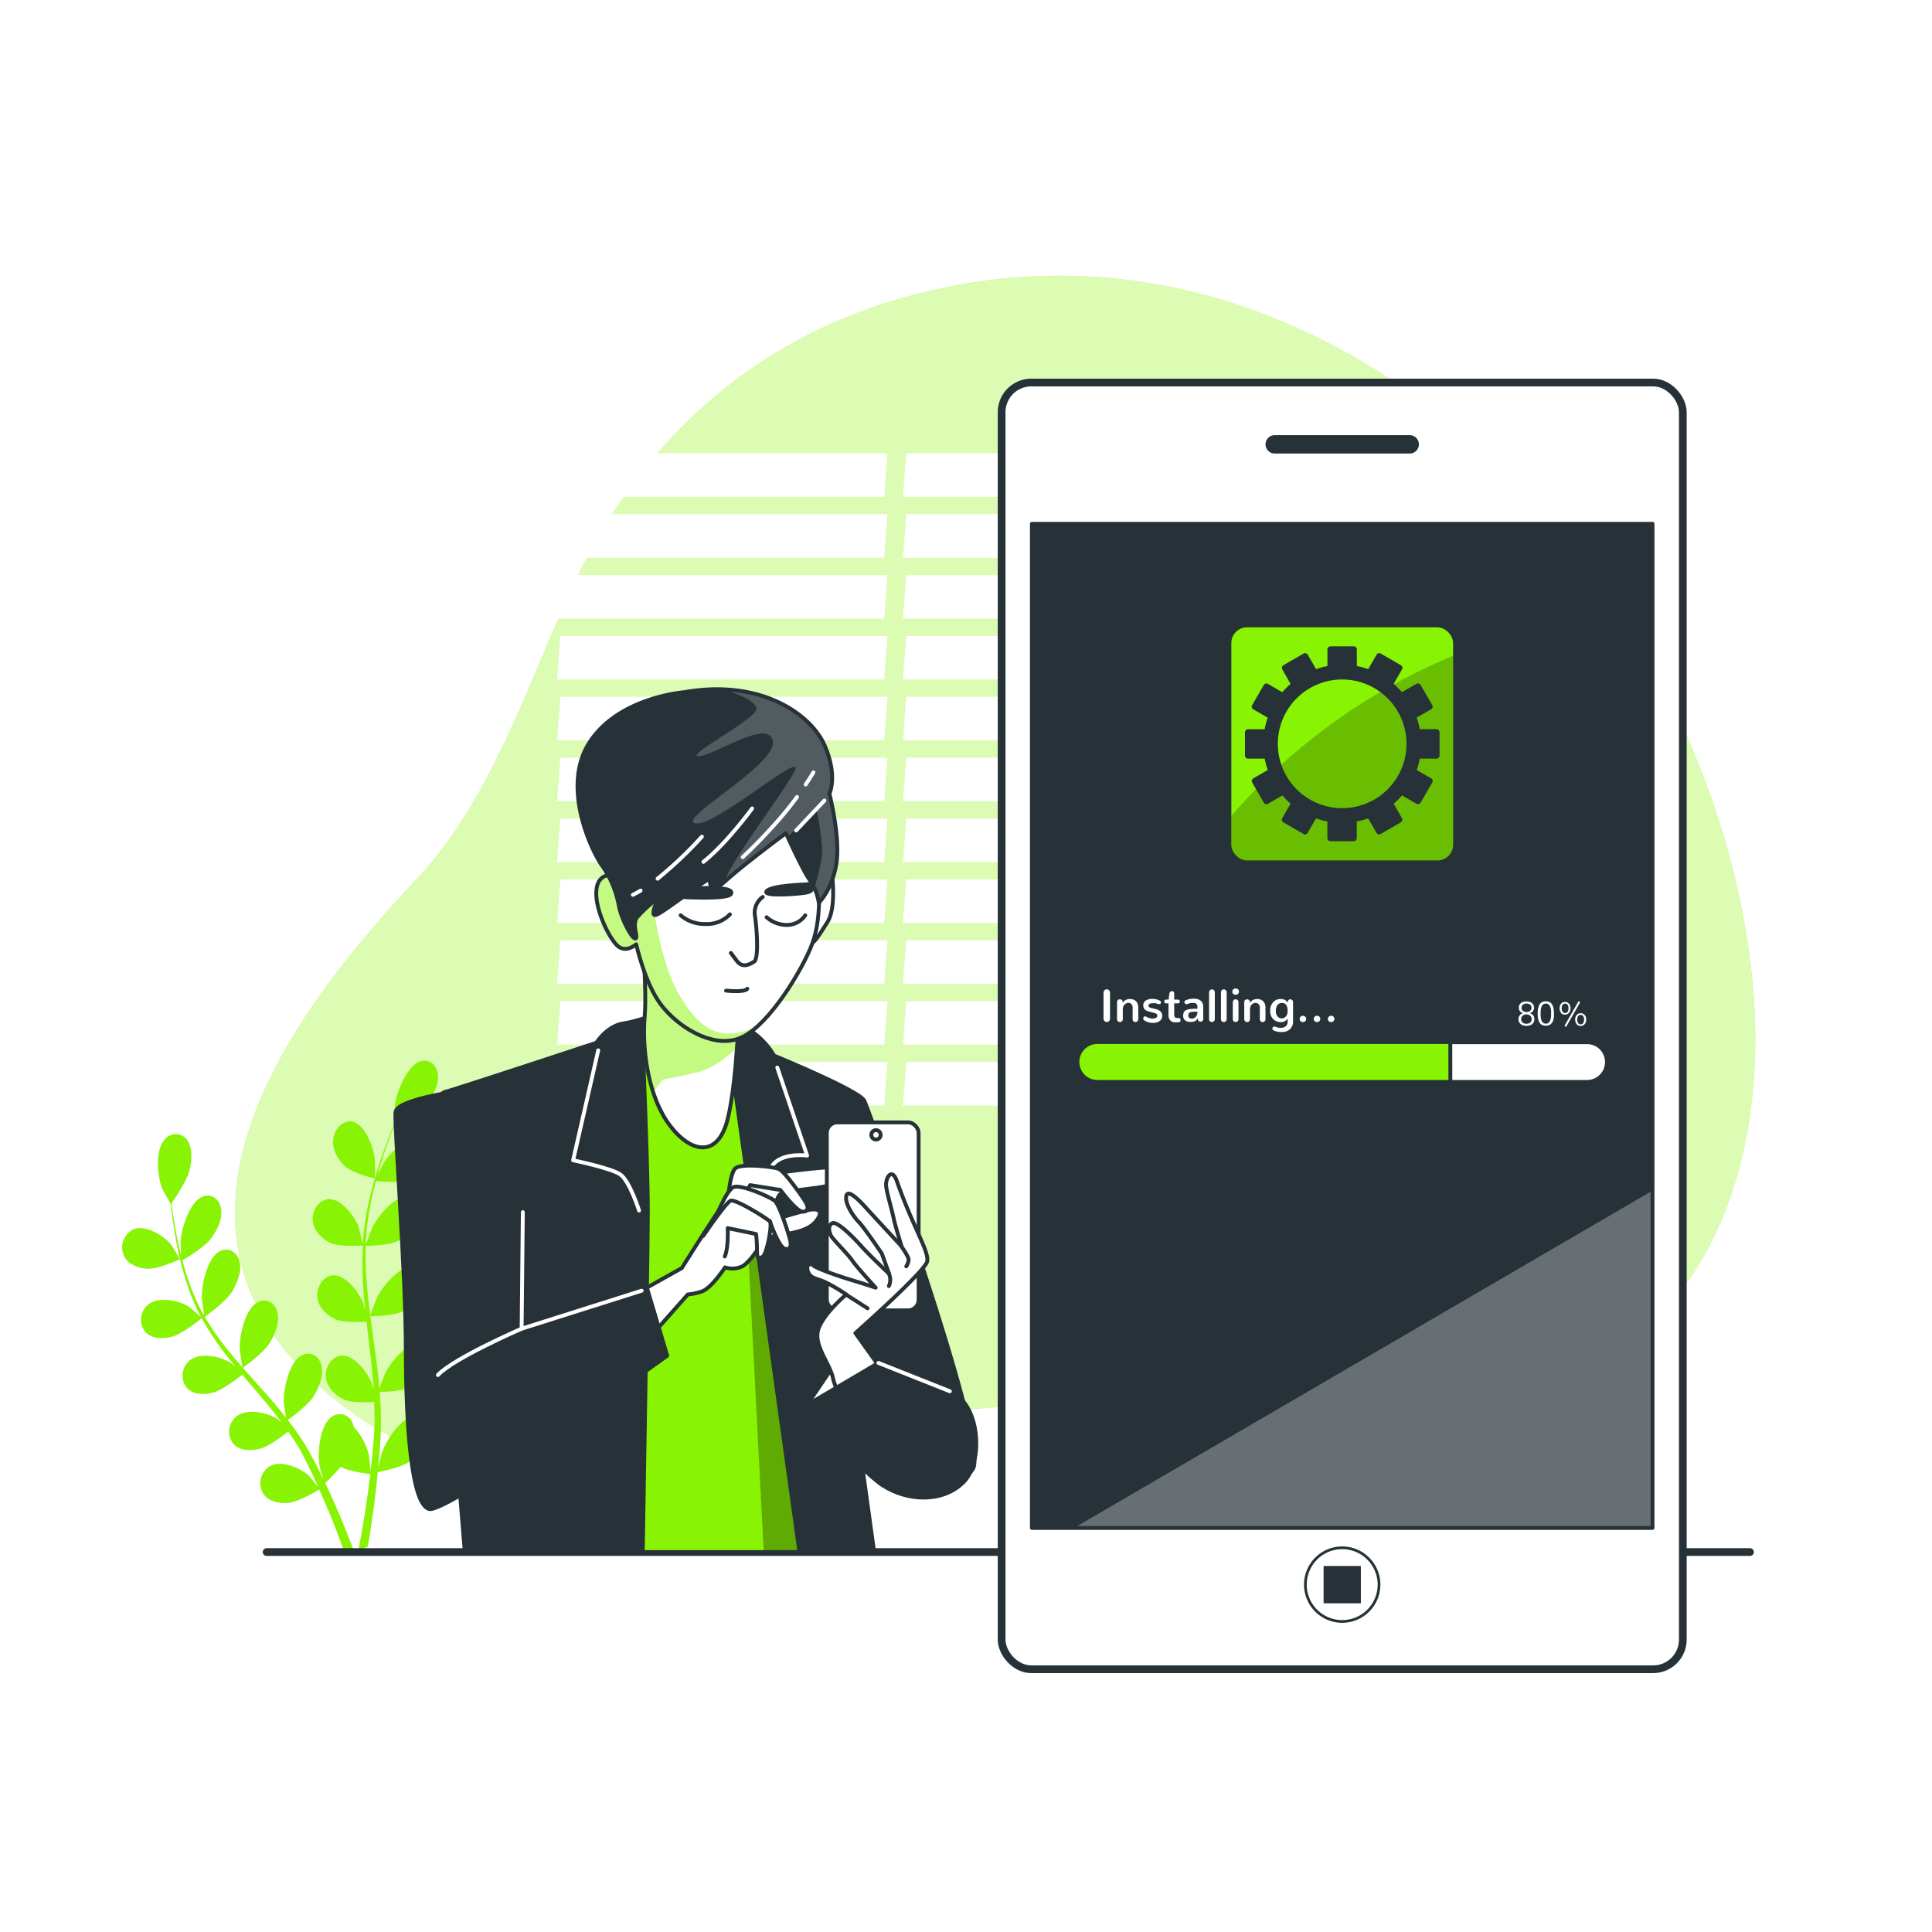 <svg class="animated" id="freepik_stories-app-installation" xmlns="http://www.w3.org/2000/svg" xmlns:xlink="http://www.w3.org/1999/xlink" viewBox="0 0 500 500" version="1.1" xmlns:svgjs="http://svgjs.com/svgjs"><style>svg#freepik_stories-app-installation:not(.animated) .animable {opacity: 0;}svg#freepik_stories-app-installation.animated #freepik--Device--inject-133 {animation: 1.5s Infinite  linear floating;animation-delay: 0s;}            @keyframes floating {                0% {                    opacity: 1;                    transform: translateY(0px);                }                50% {                    transform: translateY(-10px);                }                100% {                    opacity: 1;                    transform: translateY(0px);                }            }        </style><g id="freepik--background-simple--inject-133" class="animable" style="transform-origin: 257.55px 226.758px;"><path d="M452.71,289.85a145.65,145.65,0,0,0,.81-35.88c-10-103.84-108.89-208.71-220.3-176.76-38.49,11-67,36.83-84,72.51-12.46,26.18-21.3,56.48-41.57,78-33.25,35.35-73.39,90-22.93,132.83s112.37,9.64,165.12,4.28c44.34-4.5,89.14,7.54,133.34-.22C425.16,357.26,447,327,452.71,289.85Z" style="fill: rgb(136, 244, 3); transform-origin: 257.55px 226.758px;" id="elagr6v4wcntd" class="animable"></path><g id="elvt9269oe3l"><path d="M452.71,289.85a145.65,145.65,0,0,0,.81-35.88c-10-103.84-108.89-208.71-220.3-176.76-38.49,11-67,36.83-84,72.51-12.46,26.18-21.3,56.48-41.57,78-33.25,35.35-73.39,90-22.93,132.83s112.37,9.64,165.12,4.28c44.34-4.5,89.14,7.54,133.34-.22C425.16,357.26,447,327,452.71,289.85Z" style="fill: rgb(255, 255, 255); opacity: 0.7; transform-origin: 257.55px 226.758px;" class="animable"></path></g><polygon points="228.83 128.59 144.18 128.59 145.03 117.34 229.68 117.34 228.83 128.59" style="fill: rgb(255, 255, 255); transform-origin: 186.93px 122.965px;" id="el420rdu05cl7" class="animable"></polygon><polygon points="228.83 144.34 144.18 144.34 145.03 133.09 229.68 133.09 228.83 144.34" style="fill: rgb(255, 255, 255); transform-origin: 186.93px 138.715px;" id="el6w6mjfzoois" class="animable"></polygon><polygon points="228.83 160.09 144.18 160.09 145.03 148.84 229.68 148.84 228.83 160.09" style="fill: rgb(255, 255, 255); transform-origin: 186.93px 154.465px;" id="eljt5xkugsagh" class="animable"></polygon><polygon points="228.83 175.84 144.18 175.84 145.03 164.59 229.68 164.59 228.83 175.84" style="fill: rgb(255, 255, 255); transform-origin: 186.93px 170.215px;" id="elrbfotd7hi7" class="animable"></polygon><polygon points="228.83 191.59 144.18 191.59 145.03 180.34 229.68 180.34 228.83 191.59" style="fill: rgb(255, 255, 255); transform-origin: 186.93px 185.965px;" id="el3xrl36h1hj9" class="animable"></polygon><polygon points="228.83 207.35 144.18 207.35 145.03 196.09 229.68 196.09 228.83 207.35" style="fill: rgb(255, 255, 255); transform-origin: 186.93px 201.72px;" id="eli7ha0af2yb" class="animable"></polygon><polygon points="228.83 223.1 144.18 223.1 145.03 211.85 229.68 211.85 228.83 223.1" style="fill: rgb(255, 255, 255); transform-origin: 186.93px 217.475px;" id="el6m0gg6claol" class="animable"></polygon><polygon points="228.83 238.85 144.18 238.85 145.03 227.6 229.68 227.6 228.83 238.85" style="fill: rgb(255, 255, 255); transform-origin: 186.93px 233.225px;" id="elo9w775dch7" class="animable"></polygon><polygon points="228.83 254.6 144.18 254.6 145.03 243.35 229.68 243.35 228.83 254.6" style="fill: rgb(255, 255, 255); transform-origin: 186.93px 248.975px;" id="elxobdk84feo" class="animable"></polygon><polygon points="228.83 270.35 144.18 270.35 145.03 259.1 229.68 259.1 228.83 270.35" style="fill: rgb(255, 255, 255); transform-origin: 186.93px 264.725px;" id="elg9e3irj6bcn" class="animable"></polygon><polygon points="228.83 286.1 144.18 286.1 145.03 274.85 229.68 274.85 228.83 286.1" style="fill: rgb(255, 255, 255); transform-origin: 186.93px 280.475px;" id="el4g9rrxowgsc" class="animable"></polygon><polygon points="318.33 128.59 233.68 128.59 234.54 117.34 319.19 117.34 318.33 128.59" style="fill: rgb(255, 255, 255); transform-origin: 276.435px 122.965px;" id="eleuj3jjhe2pd" class="animable"></polygon><polygon points="318.33 144.34 233.68 144.34 234.54 133.09 319.19 133.09 318.33 144.34" style="fill: rgb(255, 255, 255); transform-origin: 276.435px 138.715px;" id="eldbh4alw93s7" class="animable"></polygon><polygon points="318.33 160.09 233.68 160.09 234.54 148.84 319.19 148.84 318.33 160.09" style="fill: rgb(255, 255, 255); transform-origin: 276.435px 154.465px;" id="elu6wjj8uup3m" class="animable"></polygon><polygon points="318.33 175.84 233.68 175.84 234.54 164.59 319.19 164.59 318.33 175.84" style="fill: rgb(255, 255, 255); transform-origin: 276.435px 170.215px;" id="elyc0ltfz9tx" class="animable"></polygon><polygon points="318.33 191.59 233.68 191.59 234.54 180.34 319.19 180.34 318.33 191.59" style="fill: rgb(255, 255, 255); transform-origin: 276.435px 185.965px;" id="elayhvxmx4pb9" class="animable"></polygon><polygon points="318.33 207.35 233.68 207.35 234.54 196.09 319.19 196.09 318.33 207.35" style="fill: rgb(255, 255, 255); transform-origin: 276.435px 201.72px;" id="el5b1y6w80svr" class="animable"></polygon><polygon points="318.33 223.1 233.68 223.1 234.54 211.85 319.19 211.85 318.33 223.1" style="fill: rgb(255, 255, 255); transform-origin: 276.435px 217.475px;" id="elkzn4cahsha" class="animable"></polygon><polygon points="318.33 238.85 233.68 238.85 234.54 227.6 319.19 227.6 318.33 238.85" style="fill: rgb(255, 255, 255); transform-origin: 276.435px 233.225px;" id="elvgd9whokt38" class="animable"></polygon><polygon points="318.33 254.6 233.68 254.6 234.54 243.35 319.19 243.35 318.33 254.6" style="fill: rgb(255, 255, 255); transform-origin: 276.435px 248.975px;" id="elx85psf5jz7a" class="animable"></polygon><polygon points="318.33 270.35 233.68 270.35 234.54 259.1 319.19 259.1 318.33 270.35" style="fill: rgb(255, 255, 255); transform-origin: 276.435px 264.725px;" id="els7fn33bfisg" class="animable"></polygon><polygon points="318.33 286.1 233.68 286.1 234.54 274.85 319.19 274.85 318.33 286.1" style="fill: rgb(255, 255, 255); transform-origin: 276.435px 280.475px;" id="el6lyw1zzejd4" class="animable"></polygon></g><g id="freepik--Plants--inject-133" class="animable" style="transform-origin: 72.5px 338.586px;"><path d="M97,305c.06,0,.07-4.67,0-5-.34-3.38-2.77-9.45-6.1-9.77-2.4-.23-4.47,2.15-4.7,4.83s1.46,5.27,3.12,6.79C91.3,303.69,97,305,97,305Z" style="fill: rgb(136, 244, 3); transform-origin: 91.614px 297.607px;" id="ely6ebiufnhkk" class="animable"></path><path d="M108.86,274.65c-3.36,1-6.1,7.59-6.61,11.05,0,.3-.27,5-.21,5l.07,0c-.43,1-.9,2.15-1.38,3.38-.88,2.28-1.85,4.85-2.75,7.72s-1.83,6-2.55,9.34a71,71,0,0,0-1.55,10.64s0,.09,0,.13c-.23-1.07-1-4-1-4.24-1.12-3.05-5-8-8.33-7.26-2.45.51-4,3.36-3.56,5.94s2.67,4.47,4.69,5.39c2.26,1,7.79.62,8.24.59A90.05,90.05,0,0,0,94,333c.13,2.07.33,4.15.54,6.22-.22-.91-.43-1.73-.47-1.83-1.12-3.05-5-8-8.34-7.27-2.44.52-3.94,3.36-3.55,5.94s2.67,4.47,4.68,5.39,6.76.69,8,.6l.27,2.39c.45,3.8.91,7.59,1.27,11.34.12,1.32.2,2.64.29,3.95-.21-.81-.38-1.49-.42-1.59-1.12-3.05-5-8-8.33-7.26-2.45.51-4,3.36-3.56,5.93s2.67,4.47,4.69,5.39,6.29.71,7.77.62c0,1.35.1,2.7.1,4,0,.91,0,1.77-.06,2.68s-.09,1.8-.14,2.68c-.15,1.71-.29,3.47-.47,5.13-.12,1.16-.25,2.26-.38,3.38-.11-1.32-.37-3.89-.42-4.1a15.74,15.74,0,0,0-3.9-7.25,5.46,5.46,0,0,0-.28-.92,3.51,3.51,0,0,0-5.6-1.62c-3,2.27-3.56,9.28-3,12.57,0,.2.63,2.23,1,3.5-.34-.69-.66-1.37-1-2.08-.7-1.41-1.43-2.78-2.21-4.27l-1.21-2.12c-.39-.72-.89-1.41-1.34-2.12-1.07-1.63-2.23-3.21-3.43-4.77,1.16-.85,5.23-3.91,6.64-6.13s2.68-5.4,2.07-7.95-2.93-3.89-5.22-2.61c-3.18,1.77-4.69,8.72-4.55,12.14,0,.21.36,2.62.57,3.94-.73-.93-1.45-1.86-2.22-2.77-2.21-2.63-4.54-5.2-6.84-7.77-.71-.79-1.4-1.58-2.1-2.38.41-.29,5.31-3.83,6.88-6.31,1.4-2.21,2.69-5.4,2.08-8s-2.93-3.89-5.22-2.61c-3.18,1.78-4.69,8.72-4.55,12.14,0,.26.52,3.73.68,4.6-1.54-1.75-3.05-3.51-4.48-5.33A67.35,67.35,0,0,1,53,340.8c.19-.14,5.32-3.81,6.93-6.35,1.4-2.21,2.69-5.4,2.08-7.95s-2.94-3.89-5.23-2.61c-3.18,1.77-4.69,8.72-4.54,12.14,0,.22.39,2.87.59,4.11l-.18.1a54.15,54.15,0,0,1-3.92-9c-.6-1.72-1.09-3.42-1.52-5.08,1-.58,5.57-3.28,7.23-5.41s3.15-5.1,2.8-7.75-2.5-4.28-4.87-3.29c-3.29,1.39-5.44,8.19-5.63,11.65,0,.19.06,2.09.14,3.48-.19-.76-.39-1.54-.56-2.27-.63-2.74-1.06-5.32-1.42-7.6-.19-1.31-.35-2.49-.48-3.61.79-1.12,3.9-5.69,4.58-8.3s.91-5.93-.5-7.95a3.63,3.63,0,0,0-5.92-.15c-2.54,2.9-1.8,9.71-.58,12.7.11.25,2.2,4,2.24,4l0-.07c.1,1.08.23,2.23.39,3.48.32,2.31.7,4.91,1.28,7.69a80.87,80.87,0,0,0,2.25,8.8,56.38,56.38,0,0,0,3.77,9.18l.06.1c-.72-.68-2.82-2.48-3-2.6-2.49-1.63-8.32-3-11-.29a5,5,0,0,0-.31,6.82c1.63,1.77,4.57,1.75,6.82,1.17,2.54-.64,7.32-4.47,7.69-4.78a70.7,70.7,0,0,0,5.34,8.21c1.13,1.51,2.31,3,3.52,4.44-.65-.56-1.23-1.06-1.32-1.11-2.49-1.64-8.32-3-11-.3a5.05,5.05,0,0,0-.31,6.83C50,361,53,361,55.23,360.39s6.4-3.76,7.48-4.61l1.4,1.66c2.25,2.64,4.51,5.26,6.65,7.92.75.94,1.46,1.9,2.17,2.86-.57-.5-1.06-.91-1.14-1-2.49-1.64-8.32-3-11-.3a5.05,5.05,0,0,0-.31,6.83c1.64,1.77,4.57,1.74,6.83,1.17s6-3.45,7.29-4.46c.7,1,1.4,2,2,3,.42.71.87,1.35,1.25,2.1L79,377.78c.7,1.41,1.42,2.85,2.07,4.25.46,1,.88,1.89,1.3,2.83-.74-.94-2.22-2.75-2.37-2.89-2.2-2.07-7.67-4.46-10.65-2.21a5.23,5.23,0,0,0-1.22,6.81c1.36,2.07,4.21,2.55,6.48,2.37,2.49-.2,7.44-3.08,8-3.44.7,1.55,1.37,3.07,2,4.52,2.11,5,3.69,9.31,4.76,12.34l.11.31,2.24-.95-.23-.6c-1.14-3-2.82-7.3-5-12.3-.71-1.59-1.48-3.26-2.3-5a57,57,0,0,0,4-4.24c2.15,1.3,7,1.82,7.64,1.88-.22,1.84-.45,3.63-.69,5.32-.81,5.85-1.68,10.71-2.33,14.11,0,.14,0,.26-.07.39l2.46-1c.57-3.38,1.28-7.95,1.93-13.38.23-1.87.44-3.87.64-5.92.66-.12,6-1.13,8.21-2.72,2-1.44,4.3-3.87,4.72-6.6s-1.09-5.14-3.53-5c-3.39.16-7.24,6.08-8.38,9.42-.07.2-.6,2.41-.91,3.8.08-.83.16-1.65.23-2.51.15-1.71.26-3.41.38-5.24l.09-2.67c0-.9,0-1.84,0-2.76,0-2.14-.16-4.3-.32-6.46,1.3,0,5.92-.2,8.08-1.3s4.69-3.15,5.46-5.83-.37-5.36-2.75-5.66c-3.31-.43-7.85,4.86-9.4,8-.1.2-1,2.58-1.48,3.9-.1-1.3-.21-2.59-.36-3.9-.43-3.76-1-7.54-1.49-11.32-.16-1.16-.31-2.32-.46-3.47.46,0,6-.07,8.37-1.31,2.15-1.09,4.69-3.14,5.46-5.82s-.37-5.36-2.75-5.67c-3.31-.42-7.85,4.86-9.4,8-.12.23-1.41,3.67-1.71,4.56-.33-2.55-.64-5.1-.86-7.63a90.61,90.61,0,0,1-.32-10.38c.21,0,5.93,0,8.41-1.3,2.15-1.1,4.69-3.15,5.46-5.83s-.36-5.36-2.75-5.66c-3.31-.43-7.84,4.85-9.39,8-.11.21-1.1,2.82-1.54,4.08l-.19,0A69.09,69.09,0,0,1,96,311.17c.37-1.93.82-3.76,1.3-5.54,1,.12,5.88.6,8.19-.27s4.9-2.58,5.92-5.18.16-5.44-2.15-6.05c-3.21-.84-8.17,3.9-10,6.89-.1.17-1,1.93-1.57,3.22.22-.8.44-1.63.67-2.39.84-2.87,1.77-5.46,2.6-7.74.48-1.3.94-2.46,1.38-3.54,1.15-.52,5.77-2.64,7.56-4.56s3.58-4.75,3.48-7.45S111.29,273.94,108.86,274.65Z" style="fill: rgb(136, 244, 3); transform-origin: 74.934px 338.586px;" id="elhhmmgyh2o1k" class="animable"></path><path d="M38.23,328.35c2.63.14,8.37-2.45,8.37-2.46s-2.2-3.63-2.37-3.84c-1.95-2.38-7.07-5.51-10.22-3.64a5.29,5.29,0,0,0-1.88,6.7C33.25,327.37,36,328.23,38.23,328.35Z" style="fill: rgb(136, 244, 3); transform-origin: 39.108px 323.098px;" id="el0jkxqdnd5uyg" class="animable"></path></g><g id="freepik--Character--inject-133" class="animable" style="transform-origin: 260.95px 290.019px;"><line x1="69" y1="401.67" x2="452.9" y2="401.67" style="fill: none; stroke: rgb(38, 50, 56); stroke-linecap: round; stroke-linejoin: round; stroke-width: 2px; transform-origin: 260.95px 401.67px;" id="elwbqy066v53" class="animable"></line><path d="M224.91,401.67,210.35,281.2s-22-16-28.33-16.34a78.63,78.63,0,0,0-12.67,0s-41.67,15-41.67,18c0,2.85-1.8,108.25-2,118.81Z" style="fill: rgb(136, 244, 3); transform-origin: 175.295px 333.137px;" id="elorqxczbrf1e" class="animable"></path><g style="clip-path: url(&quot;#freepik--clip-path--inject-133&quot;); transform-origin: 201.995px 344.65px;" id="elkujwutducyd" class="animable"><g id="eldbb9irhhjfw"><polygon points="212.25 401.67 191.74 287.63 197.66 401.67 212.25 401.67" style="opacity: 0.3; transform-origin: 201.995px 344.65px;" class="animable"></polygon></g></g><path d="M224.91,401.67,210.35,281.2s-22-16-28.33-16.34a78.63,78.63,0,0,0-12.67,0s-41.67,15-41.67,18c0,2.85-1.8,108.25-2,118.81Z" style="fill: none; stroke: rgb(38, 50, 56); stroke-linecap: round; stroke-linejoin: round; transform-origin: 175.295px 333.137px;" id="el4s3bjac5pnk" class="animable"></path><path d="M223.68,284.86c-1.33-2.66-23.33-11.66-23.33-11.66a19.67,19.67,0,0,0-5-5.67c-3.67-3-16.67-5.33-21.33-5.33s-8.34,2-12.67,2.66-7,5-7,5-36.33,12-39,12.67S111,289.2,112,300.86c1,11.15,7.69,93.47,8.29,100.81h46.05c.12-6.81,1.32-77.69,1.32-88.47,0-11.34-1.33-42.67-1.33-42.67,3.33-3,6.67-3.67,15.33-2s8,9.33,8,9.33l17.24,123.81h19.33l-3.9-28.14s4,7,7,8.67,18.5,4.55,22.5-2.12S225,287.53,223.68,284.86Z" style="fill: rgb(38, 50, 56); stroke: rgb(38, 50, 56); stroke-linecap: round; stroke-linejoin: round; transform-origin: 181.948px 331.935px;" id="el11qz9u6ylzi" class="animable"></path><path d="M154.82,271.82l-6.5,28.46s9.75,2,12.19,3.65,4.88,9.35,4.88,9.35" style="fill: rgb(38, 50, 56); stroke: rgb(255, 255, 255); stroke-linecap: round; stroke-linejoin: round; transform-origin: 156.855px 292.55px;" id="el457qrbdde53" class="animable"></path><path d="M201.16,276.29l7.72,22.77s-5.69-.82-8.53,2-1.63,17.48-1.63,17.48" style="fill: rgb(38, 50, 56); stroke: rgb(255, 255, 255); stroke-linecap: round; stroke-linejoin: round; transform-origin: 203.672px 297.415px;" id="elshjru5c7b3j" class="animable"></path><path d="M165.35,232.78S167.6,254,166.85,263s1,21,6.5,28.25,12.5,8.5,15-1.75,3-30.75,3-30.75-9.75-4-17-17.5S165.35,232.78,165.35,232.78Z" style="fill: rgb(255, 255, 255); transform-origin: 178.35px 264.401px;" id="el4dulhnrbfnx" class="animable"></path><g style="clip-path: url(&quot;#freepik--clip-path-2--inject-133&quot;); transform-origin: 178.35px 257.237px;" id="elhkubz4m66" class="animable"><path d="M190.73,271.11c.48-6.77.62-12.33.62-12.33s-9.75-4-17-17.5-9-8.5-9-8.5S167.6,254,166.85,263A52.08,52.08,0,0,0,169,282.6l2.52-3.24s1.49-.22,8.32-1.71C184.33,276.67,188.43,273.32,190.73,271.11Z" style="fill: rgb(136, 244, 3); transform-origin: 178.35px 257.237px;" id="elr1zi12uw7k" class="animable"></path><g id="elhlyvfuow91"><path d="M190.73,271.11c.48-6.77.62-12.33.62-12.33s-9.75-4-17-17.5-9-8.5-9-8.5S167.6,254,166.85,263A52.08,52.08,0,0,0,169,282.6l2.52-3.24s1.49-.22,8.32-1.71C184.33,276.67,188.43,273.32,190.73,271.11Z" style="fill: rgb(255, 255, 255); opacity: 0.5; transform-origin: 178.35px 257.237px;" class="animable"></path></g></g><path d="M165.35,232.78S167.6,254,166.85,263s1,21,6.5,28.25,12.5,8.5,15-1.75,3-30.75,3-30.75-9.75-4-17-17.5S165.35,232.78,165.35,232.78Z" style="fill: none; stroke: rgb(38, 50, 56); stroke-linecap: round; stroke-linejoin: round; transform-origin: 178.35px 264.401px;" id="elq7vsb0q7c1n" class="animable"></path><path d="M215.4,226.88s1,8.25-1.25,11.75-4.25,7-4.5,4.5,1.5-15.75,1.5-15.75S212.15,222.88,215.4,226.88Z" style="fill: rgb(255, 255, 255); stroke: rgb(38, 50, 56); stroke-linecap: round; stroke-linejoin: round; transform-origin: 212.623px 234.6px;" id="el4ficxgsruo4" class="animable"></path><path d="M159.9,226.63s-4.75-1.5-5.5,3.25,3,12.5,5.25,14.75,5-.25,5-.25,2.25,10.25,6.5,15.75,12.75,11,19.75,8.75,15.5-15.75,18.75-23.25,1.75-14.25,3-18-4.5-18-9.25-21-32.5,7.75-37.75,11.75S159.9,226.63,159.9,226.63Z" style="fill: rgb(255, 255, 255); transform-origin: 183.563px 237.753px;" id="elq5s6nlx1lyh" class="animable"></path><g style="clip-path: url(&quot;#freepik--clip-path-3--inject-133&quot;); transform-origin: 175.211px 243.828px;" id="elyo5zjmc8fwm" class="animable"><path d="M196.07,265.58c-8.83,4.13-14.34,1.75-20-7.56s-7.26-25.61-7.26-25.61.19-8.72-2.94-14.15l-.17.12c-5.25,4-5.75,8.25-5.75,8.25s-4.75-1.5-5.5,3.25,3,12.5,5.25,14.75,5-.25,5-.25,2.25,10.25,6.5,15.75,12.75,11,19.75,8.75A15.11,15.11,0,0,0,196.07,265.58Z" style="fill: rgb(136, 244, 3); transform-origin: 175.211px 243.828px;" id="els5x8qm2uk7s" class="animable"></path><g id="el5thgoj292l9"><path d="M196.07,265.58c-8.83,4.13-14.34,1.75-20-7.56s-7.26-25.61-7.26-25.61.19-8.72-2.94-14.15l-.17.12c-5.25,4-5.75,8.25-5.75,8.25s-4.75-1.5-5.5,3.25,3,12.5,5.25,14.75,5-.25,5-.25,2.25,10.25,6.5,15.75,12.75,11,19.75,8.75A15.11,15.11,0,0,0,196.07,265.58Z" style="fill: rgb(255, 255, 255); opacity: 0.5; transform-origin: 175.211px 243.828px;" class="animable"></path></g></g><path d="M159.9,226.63s-4.75-1.5-5.5,3.25,3,12.5,5.25,14.75,5-.25,5-.25,2.25,10.25,6.5,15.75,12.75,11,19.75,8.75,15.5-15.75,18.75-23.25,1.75-14.25,3-18-4.5-18-9.25-21-32.5,7.75-37.75,11.75S159.9,226.63,159.9,226.63Z" style="fill: none; stroke: rgb(38, 50, 56); stroke-linecap: round; stroke-linejoin: round; transform-origin: 183.563px 237.753px;" id="elv3vz0ow6p8" class="animable"></path><path d="M176.15,232.13s12,.75,13-.75-3.75-1.75-8.25-1.5S173.15,230.88,176.15,232.13Z" style="fill: rgb(38, 50, 56); stroke: rgb(38, 50, 56); stroke-linecap: round; stroke-linejoin: round; transform-origin: 182.137px 231.057px;" id="elo55j53gl3dh" class="animable"></path><path d="M208.65,228.88s-9,.25-10.25,1.75,9,.75,10.75.25S210.65,228.38,208.65,228.88Z" style="fill: rgb(38, 50, 56); stroke: rgb(38, 50, 56); stroke-linecap: round; stroke-linejoin: round; transform-origin: 204.307px 230.158px;" id="eloe0reerjhbd" class="animable"></path><path d="M176.15,236.88a9.55,9.55,0,0,0,6.5,2.25,8.15,8.15,0,0,0,6.25-2.5" style="fill: none; stroke: rgb(38, 50, 56); stroke-linecap: round; stroke-linejoin: round; transform-origin: 182.525px 237.884px;" id="eliuuh6u8teud" class="animable"></path><path d="M198.4,237.38a7.9,7.9,0,0,0,5.25,2,5.71,5.71,0,0,0,4.75-2.5" style="fill: none; stroke: rgb(38, 50, 56); stroke-linecap: round; stroke-linejoin: round; transform-origin: 203.4px 238.13px;" id="elz62xtx5dzts" class="animable"></path><path d="M197.4,232.13a5,5,0,0,0-2,5c.5,3.5,1,11-.25,11.75s-3,1.75-4.5-.25l-1.5-2" style="fill: none; stroke: rgb(38, 50, 56); stroke-linecap: round; stroke-linejoin: round; transform-origin: 193.275px 240.967px;" id="el40mjoh142qj" class="animable"></path><path d="M193.4,255.88s-.25,1-5.5.5" style="fill: none; stroke: rgb(38, 50, 56); stroke-linecap: round; stroke-linejoin: round; transform-origin: 190.65px 256.2px;" id="elae7e4g7uz2n" class="animable"></path><path d="M177.15,179.13s-17.25,1.25-24.75,13.25,1.5,29.25,3.5,31.75a26.32,26.32,0,0,1,4.25,10.25c.5,3,3.25,8.5,4.25,8.5s-1-3.5.5-5.5a36.81,36.81,0,0,1,5.5-5s-2.75,5.5-.25,4.25,12.5-9,13.25-9-.5,4.75,4.5.25,15.5-12.25,15.5-12.25,4.5,10,6.25,12.25a14.15,14.15,0,0,1,2.25,5.75s3.25-3,4.5-9.75-1.75-18.5-1.75-18.5,2.25-4.5-1.25-12.5S196.9,175.63,177.15,179.13Z" style="fill: rgb(38, 50, 56); transform-origin: 183.084px 210.624px;" id="el50344p3mudi" class="animable"></path><g style="clip-path: url(&quot;#freepik--clip-path-4--inject-133&quot;); transform-origin: 198.027px 206px;" id="el20c80omyb6ai" class="animable"><g id="el4rzqm6kf0py"><path d="M214.65,205.38s2.25-4.5-1.25-12.5c-2.87-6.57-12.15-14-26.3-14.48,3.66,1.1,9.58,3.39,8.51,5.53-1.48,2.95-18.86,12.08-14.73,11.79s18.26-10,19.15-3.83-25.34,20.33-20,21.21,29.76-20.62,25.34-13c-3.71,6.42-16.73,23.62-17.89,28.13.16-.13.3-.24.46-.39,5-4.5,15.5-12.25,15.5-12.25s.16.37.44,1c4.13-4,7.38-7.33,7.38-7.33a72.48,72.48,0,0,1,1.48,10c.25,2.83-.95,6.83-1.94,10.48a16.39,16.39,0,0,1,1.14,3.86s3.25-3,4.5-9.75S214.65,205.38,214.65,205.38Z" style="fill: rgb(255, 255, 255); opacity: 0.2; transform-origin: 198.027px 206px;" class="animable"></path></g></g><path d="M177.15,179.13s-17.25,1.25-24.75,13.25,1.5,29.25,3.5,31.75a26.32,26.32,0,0,1,4.25,10.25c.5,3,3.25,8.5,4.25,8.5s-1-3.5.5-5.5a36.81,36.81,0,0,1,5.5-5s-2.75,5.5-.25,4.25,12.5-9,13.25-9-.5,4.75,4.5.25,15.5-12.25,15.5-12.25,4.5,10,6.25,12.25a14.15,14.15,0,0,1,2.25,5.75s3.25-3,4.5-9.75-1.75-18.5-1.75-18.5,2.25-4.5-1.25-12.5S196.9,175.63,177.15,179.13Z" style="fill: none; stroke: rgb(38, 50, 56); stroke-linecap: round; stroke-linejoin: round; transform-origin: 183.084px 210.624px;" id="elvggw5ecvab" class="animable"></path><path d="M206.27,206.26c-1.21,1.65-2.66,3.51-4.3,5.41a132.62,132.62,0,0,1-9.75,10.16" style="fill: none; stroke: rgb(255, 255, 255); stroke-linecap: round; stroke-linejoin: round; transform-origin: 199.245px 214.045px;" id="elmusc5wd3kja" class="animable"></path><path d="M210.51,199.88s-.7,1.22-2,3.15" style="fill: none; stroke: rgb(255, 255, 255); stroke-linecap: round; stroke-linejoin: round; transform-origin: 209.51px 201.455px;" id="eld96rqw73x2s" class="animable"></path><path d="M194.65,209.23s-6.5,8.94-12.6,13.82" style="fill: none; stroke: rgb(255, 255, 255); stroke-linecap: round; stroke-linejoin: round; transform-origin: 188.35px 216.14px;" id="elgmvvbdbw6y" class="animable"></path><path d="M165.79,230.49c-.69.41-1.37.78-2,1.09" style="fill: none; stroke: rgb(255, 255, 255); stroke-linecap: round; stroke-linejoin: round; transform-origin: 164.79px 231.035px;" id="elanp9cftyggr" class="animable"></path><path d="M181.65,216.54a105.54,105.54,0,0,1-11.47,10.87" style="fill: none; stroke: rgb(255, 255, 255); stroke-linecap: round; stroke-linejoin: round; transform-origin: 175.915px 221.975px;" id="el497bdaskh1n" class="animable"></path><line x1="213.35" y1="207.19" x2="206.04" y2="214.92" style="fill: none; stroke: rgb(255, 255, 255); stroke-linecap: round; stroke-linejoin: round; transform-origin: 209.695px 211.055px;" id="elui6eqy1zrr" class="animable"></line><path d="M166.07,334l10.38-5.82s11.89-19,14.42-21.76,29.1-5.31,30.36-4.3-2.53,3-5.56,4.3-12.91,1.52-13.92,2.78-2.53,6.84-2.53,6.84,8.46-2.75,10.74-3,2.9.75,1.39,2.78-4,2.75-6.31,3.25-7.09,1.27-7.09,1.27-3.79,6.83-6.32,7.59a6.12,6.12,0,0,1-4,.07s-3.55,5.49-6.08,6.25A14.56,14.56,0,0,1,178,335l-9.86,11.14Z" style="fill: rgb(255, 255, 255); stroke: rgb(38, 50, 56); stroke-linecap: round; stroke-linejoin: round; transform-origin: 193.774px 324.017px;" id="elpg9tfirqnvg" class="animable"></path><path d="M188.17,313.09s.48-9.43,2.18-10.76,9.69-.4,11.2.19,6.36,7.55,7,8.68.76,2.41-.84,2.38-5.75-5.62-5.75-5.62l-7.82-1.25-2.39,4.2" style="fill: rgb(255, 255, 255); stroke: rgb(38, 50, 56); stroke-linecap: round; stroke-linejoin: round; transform-origin: 198.581px 307.615px;" id="elxwcxyg6naad" class="animable"></path><path d="M184.54,316.82s3.29-8.85,5.32-9.61,9.36,2.53,10.62,3.54,3.8,9.11,4.05,10.38,0,2.53-1.52,2-3.79-7.08-3.79-7.08l-7.09-3.55-3.54,3.29" style="fill: rgb(255, 255, 255); stroke: rgb(38, 50, 56); stroke-linecap: round; stroke-linejoin: round; transform-origin: 194.577px 315.176px;" id="elxzb7afaixb" class="animable"></path><path d="M182,319.86s5.82-8.6,7.09-9.11,9.36,4.56,10.12,5.32-.76,8.35-1.77,9.1-1.52.76-1.52-1.51a39.42,39.42,0,0,0-.25-4.3l-7.34-1.52s.25,5.06-.76,7.33" style="fill: rgb(255, 255, 255); stroke: rgb(38, 50, 56); stroke-linecap: round; stroke-linejoin: round; transform-origin: 190.708px 318.167px;" id="eladpn4fr3r9c" class="animable"></path><path d="M121.21,282.05s-18.53,2.15-18.86,5.81,2.67,41.67,2.67,61,1.33,40.34,6,41.67,61.66-39.67,61.66-39.67L167.34,333,135,343.86l-.34-36.33" style="fill: rgb(38, 50, 56); stroke: rgb(38, 50, 56); stroke-linecap: round; stroke-linejoin: round; transform-origin: 137.502px 336.306px;" id="elxaz0u735tn" class="animable"></path><path d="M135.31,313.69,135,343.86s-17.67,7.67-21.67,12" style="fill: rgb(38, 50, 56); stroke: rgb(255, 255, 255); stroke-linecap: round; stroke-linejoin: round; transform-origin: 124.32px 334.775px;" id="elyuju2sg8c8e" class="animable"></path><line x1="135.02" y1="343.86" x2="166.07" y2="334.03" style="fill: rgb(38, 50, 56); stroke: rgb(255, 255, 255); stroke-linecap: round; stroke-linejoin: round; transform-origin: 150.545px 338.945px;" id="el8lnyh5rkyed" class="animable"></line><g id="elo897a48rb7a"><rect x="213.98" y="290.47" width="23.76" height="48.65" rx="2.74" style="fill: rgb(255, 255, 255); stroke: rgb(38, 50, 56); stroke-linecap: round; stroke-linejoin: round; transform-origin: 225.86px 314.795px; transform: rotate(19.47deg);" class="animable"></rect></g><path d="M227.91,293.7a1.21,1.21,0,1,1-1.21-1.21A1.21,1.21,0,0,1,227.91,293.7Z" style="fill: rgb(255, 255, 255); stroke: rgb(38, 50, 56); stroke-linecap: round; stroke-linejoin: round; transform-origin: 226.7px 293.7px;" id="eltyui19kjjhn" class="animable"></path><polygon points="208.87 363.6 216.72 351.96 222.79 359.8 208.87 363.6" style="fill: rgb(255, 255, 255); stroke: rgb(38, 50, 56); stroke-linecap: round; stroke-linejoin: round; transform-origin: 215.83px 357.78px;" id="el7epc3xt0yy8" class="animable"></polygon><path d="M221.37,345s18.08-16,18.59-18.57-3.72-8.95-7.85-20.75c-1.31-3.74-3-.76-2.78,1.27s1.33,5.42,2,8.6c.38,1.75,2,7,2,7s-7-7.54-9.3-10.07-4.79-4.81-5.05-2.79,2,5.31,3.29,6.58,5.94,8.14,5.94,8.14l1.91,5.27s-5.15-4.85-7.18-7.13-6.23-6.53-7.5-6-1,2.53,0,3.8,4.17,4.44,5.18,5.95,6,6.95,6,6.95-3-1-6.33-2-9.11-3-9.87-3.8-2,0-1.26,1.77,2.27,1.52,4.8,2.79a46.25,46.25,0,0,1,5.06,3s-6,5-7.25,9.09,3.05,8.8,3.81,12.6,6.74,13.47,6.74,13.47l7-14.06Z" style="fill: rgb(255, 255, 255); stroke: rgb(38, 50, 56); stroke-linecap: round; stroke-linejoin: round; transform-origin: 224.467px 337.032px;" id="el3tzxwu936qg" class="animable"></path><line x1="218.95" y1="335.04" x2="224.52" y2="338.59" style="fill: none; stroke: rgb(38, 50, 56); stroke-linecap: round; stroke-linejoin: round; transform-origin: 221.735px 336.815px;" id="elkf9a3gra32b" class="animable"></line><path d="M233.3,322.6s1.86,2.64,1.86,3.41a3.83,3.83,0,0,1-.62,1.71" style="fill: none; stroke: rgb(38, 50, 56); stroke-linecap: round; stroke-linejoin: round; transform-origin: 234.23px 325.16px;" id="elcs0r6skqpp8" class="animable"></path><path d="M230.09,329.73a3.82,3.82,0,0,1-.05,3.1" style="fill: none; stroke: rgb(38, 50, 56); stroke-linecap: round; stroke-linejoin: round; transform-origin: 230.217px 331.28px;" id="elf5vlum83lz7" class="animable"></path><path d="M227.34,352.72,208.87,363.6s12.91,16.44,19.49,20.75,15.68,4.55,21-.76,4.28-20.41-3.54-23.53C240.76,358,227.34,352.72,227.34,352.72Z" style="fill: rgb(38, 50, 56); stroke: rgb(38, 50, 56); stroke-linecap: round; stroke-linejoin: round; transform-origin: 230.769px 370.15px;" id="elzsi2svts6e" class="animable"></path><line x1="227.34" y1="352.72" x2="245.82" y2="360.06" style="fill: rgb(38, 50, 56); stroke: rgb(255, 255, 255); stroke-linecap: round; stroke-linejoin: round; transform-origin: 236.58px 356.39px;" id="elj8ffd5qdx5q" class="animable"></line></g><g id="freepik--Device--inject-133" class="animable" style="transform-origin: 347.365px 265.5px;"><rect x="259.22" y="99" width="176.29" height="333" rx="7.67" style="fill: rgb(255, 255, 255); stroke: rgb(38, 50, 56); stroke-linecap: round; stroke-linejoin: round; stroke-width: 2px; transform-origin: 347.365px 265.5px;" id="eljona8wkys0n" class="animable"></rect><rect x="267.05" y="135.56" width="160.62" height="259.87" style="fill: rgb(38, 50, 56); transform-origin: 347.36px 265.495px;" id="ela2vf9wn6gi" class="animable"></rect><g style="clip-path: url(&quot;#freepik--clip-path-5--inject-133&quot;); transform-origin: 352.81px 351.78px;" id="el73s09z12jpg" class="animable"><g id="eldtlus8xrn7t"><polygon points="427.68 308.12 277.94 395.44 427.68 395.44 427.68 308.12" style="fill: rgb(255, 255, 255); opacity: 0.3; transform-origin: 352.81px 351.78px;" class="animable"></polygon></g></g><rect x="267.05" y="135.56" width="160.62" height="259.87" style="fill: none; stroke: rgb(38, 50, 56); stroke-linecap: round; stroke-linejoin: round; transform-origin: 347.36px 265.495px;" id="elohjssaf2zyo" class="animable"></rect><path d="M364.82,117.38H329.9a2.39,2.39,0,0,1-2.38-2.39h0a2.39,2.39,0,0,1,2.38-2.38h34.92a2.39,2.39,0,0,1,2.39,2.38h0A2.39,2.39,0,0,1,364.82,117.38Z" style="fill: rgb(38, 50, 56); transform-origin: 347.365px 114.995px;" id="elebcomyg14h6" class="animable"></path><path d="M356.89,410.11a9.53,9.53,0,1,0-9.53,9.52A9.53,9.53,0,0,0,356.89,410.11Z" style="fill: rgb(255, 255, 255); stroke: rgb(38, 50, 56); stroke-miterlimit: 10; stroke-width: 0.704px; transform-origin: 347.36px 410.1px;" id="elirtmqbmb2sn" class="animable"></path><rect x="342.54" y="405.28" width="9.65" height="9.65" style="fill: rgb(38, 50, 56); transform-origin: 347.365px 410.105px;" id="el3jzbgvmikfe" class="animable"></rect><rect x="318.67" y="162.35" width="57.39" height="60.32" rx="4.05" style="fill: rgb(136, 244, 3); transform-origin: 347.365px 192.51px;" id="elu5vawk18onn" class="animable"></rect><g style="clip-path: url(&quot;#freepik--clip-path-6--inject-133&quot;); transform-origin: 347.36px 194.97px;" id="ely6fjsyfzj89" class="animable"><g id="eldexztu4dhz"><path d="M318.67,211.17v7.44a4.05,4.05,0,0,0,4.05,4.06H372a4.06,4.06,0,0,0,4.05-4.06V169.73A153.28,153.28,0,0,0,318.67,211.17Z" style="opacity: 0.22; transform-origin: 347.36px 196.2px;" class="animable"></path></g><path d="M371.74,188.71h-4.31a19.41,19.41,0,0,0-.79-3l3.73-2.15a.79.79,0,0,0,.29-1.09l-3-5.2a.81.81,0,0,0-1.1-.29l-3.73,2.15a21.82,21.82,0,0,0-2.15-2.15l2.15-3.73a.81.81,0,0,0-.29-1.1l-5.2-3a.79.79,0,0,0-1.09.29l-2.15,3.73a19.41,19.41,0,0,0-2.95-.79v-4.31a.8.8,0,0,0-.8-.8h-6a.8.8,0,0,0-.81.8v4.31a19.29,19.29,0,0,0-2.94.79l-2.15-3.73a.8.8,0,0,0-1.1-.29l-5.19,3a.81.81,0,0,0-.29,1.1L334,177a20.78,20.78,0,0,0-2.15,2.15L328.16,177a.81.81,0,0,0-1.1.29l-3,5.2a.79.79,0,0,0,.3,1.09l3.72,2.15a20.62,20.62,0,0,0-.78,3H323a.8.8,0,0,0-.8.8v6a.8.8,0,0,0,.8.81h4.31a20.49,20.49,0,0,0,.78,2.94l-3.72,2.15a.8.8,0,0,0-.3,1.1l3,5.19a.81.81,0,0,0,1.1.29l3.73-2.15A19.84,19.84,0,0,0,334,208l-2.15,3.73a.81.81,0,0,0,.29,1.1l5.19,3a.8.8,0,0,0,1.1-.3l2.15-3.72a20.49,20.49,0,0,0,2.94.78v4.31a.8.8,0,0,0,.81.8h6a.8.8,0,0,0,.8-.8v-4.31a20.62,20.62,0,0,0,2.95-.78l2.15,3.72a.79.79,0,0,0,1.09.3l5.2-3a.81.81,0,0,0,.29-1.1L360.69,208a20.78,20.78,0,0,0,2.15-2.15l3.73,2.15a.81.81,0,0,0,1.1-.29l3-5.19a.8.8,0,0,0-.29-1.1l-3.73-2.15a19.29,19.29,0,0,0,.79-2.94h4.31a.8.8,0,0,0,.8-.81v-6A.8.8,0,0,0,371.74,188.71Zm-24.38,20.44A16.65,16.65,0,1,1,364,192.51,16.64,16.64,0,0,1,347.36,209.15Z" style="fill: rgb(38, 50, 56); transform-origin: 347.375px 192.485px;" id="elnaf0quwihwo" class="animable"></path></g><path d="M410.74,280H284a5.14,5.14,0,0,1-5.14-5.14h0a5.14,5.14,0,0,1,5.14-5.14H410.74a5.14,5.14,0,0,1,5.14,5.14h0A5.14,5.14,0,0,1,410.74,280Z" style="fill: rgb(255, 255, 255); stroke: rgb(38, 50, 56); stroke-miterlimit: 10; transform-origin: 347.37px 274.86px;" id="eled3fdid2dij" class="animable"></path><path d="M375.34,269.68H284A5.14,5.14,0,0,0,284,280h91.35Z" style="fill: rgb(136, 244, 3); stroke: rgb(38, 50, 56); stroke-miterlimit: 10; transform-origin: 327.095px 274.84px;" id="elyv4kamqkh4e" class="animable"></path><path d="M394,265.3a1.71,1.71,0,0,1-.74-.59,1.57,1.57,0,0,1-.28-.95,1.59,1.59,0,0,1,.33-1,1.48,1.48,0,0,1,.93-.55,1.39,1.39,0,0,1-.88-.52,1.61,1.61,0,0,1-.13-1.62,1.43,1.43,0,0,1,.43-.51,2,2,0,0,1,.62-.29,2.59,2.59,0,0,1,.74-.1,2.76,2.76,0,0,1,1,.17,1.63,1.63,0,0,1,.71.54,1.5,1.5,0,0,1,.27.9,1.37,1.37,0,0,1-1.16,1.43,1.5,1.5,0,0,1,1.25,1.56,1.57,1.57,0,0,1-.28.95,1.71,1.71,0,0,1-.74.59,2.82,2.82,0,0,1-1,.18A2.73,2.73,0,0,1,394,265.3Zm2-.65a1.06,1.06,0,0,0,.39-.88,1.14,1.14,0,0,0-.39-.92,1.59,1.59,0,0,0-1.94,0,1.17,1.17,0,0,0-.38.92,1.06,1.06,0,0,0,.39.88,1.7,1.7,0,0,0,1.93,0Zm0-3.07a1,1,0,0,0,.35-.81A.94.94,0,0,0,396,260a1.49,1.49,0,0,0-.93-.28,1.81,1.81,0,0,0-.63.11,1,1,0,0,0-.47.36,1,1,0,0,0-.19.63,1,1,0,0,0,.34.81,1.77,1.77,0,0,0,1.91,0Z" style="fill: rgb(255, 255, 255); transform-origin: 395.036px 262.33px;" id="elcestgi4w0n" class="animable"></path><path d="M399.19,265.31a1.59,1.59,0,0,1-.61-.46,2.38,2.38,0,0,1-.38-.69,5.11,5.11,0,0,1-.2-.86,9.3,9.3,0,0,1-.05-1,7.73,7.73,0,0,1,.06-1,4.69,4.69,0,0,1,.2-.86,2.44,2.44,0,0,1,.38-.7,1.63,1.63,0,0,1,.61-.44,2.24,2.24,0,0,1,1.71,0,1.63,1.63,0,0,1,.61.44,2.44,2.44,0,0,1,.38.7,3.59,3.59,0,0,1,.2.86,7.73,7.73,0,0,1,.06,1,6.69,6.69,0,0,1,0,.8,6.37,6.37,0,0,1-.13.74,2.44,2.44,0,0,1-.25.64,2.12,2.12,0,0,1-.38.51,1.49,1.49,0,0,1-.56.33,2.19,2.19,0,0,1-.75.12A2.09,2.09,0,0,1,399.19,265.31Zm1.33-.48a1.09,1.09,0,0,0,.35-.24,2.07,2.07,0,0,0,.25-.36,3.89,3.89,0,0,0,.16-.44,3.07,3.07,0,0,0,.09-.49,4.79,4.79,0,0,0,.05-.49c0-.15,0-.3,0-.47s0-.41,0-.59,0-.38-.06-.59a2.67,2.67,0,0,0-.15-.56,3.21,3.21,0,0,0-.24-.45,1.07,1.07,0,0,0-.38-.32,1.25,1.25,0,0,0-.53-.11,1.06,1.06,0,0,0-.45.09,1,1,0,0,0-.35.23,1.35,1.35,0,0,0-.24.35,2.26,2.26,0,0,0-.17.43,5.07,5.07,0,0,0-.09.5,4.87,4.87,0,0,0-.05.51c0,.16,0,.33,0,.51s0,.33,0,.47a5,5,0,0,0,.05.5,3.3,3.3,0,0,0,.09.49,2.23,2.23,0,0,0,.16.43,1.27,1.27,0,0,0,.25.37,1.2,1.2,0,0,0,.34.23,1.14,1.14,0,0,0,.46.09A1.19,1.19,0,0,0,400.52,264.83Z" style="fill: rgb(255, 255, 255); transform-origin: 400.061px 262.288px;" id="elqcd0nvw1hbm" class="animable"></path><path d="M404,262.12a2,2,0,0,1,0-2.35,1.3,1.3,0,0,1,1-.47,1.35,1.35,0,0,1,.8.24,1.42,1.42,0,0,1,.49.6,2.13,2.13,0,0,1,.16.81,1.75,1.75,0,0,1-.4,1.17,1.41,1.41,0,0,1-2.1,0Zm1.47-.05a.78.78,0,0,0,.28-.29,2.74,2.74,0,0,0,.15-.4,2,2,0,0,0,0-.43,2.06,2.06,0,0,0,0-.44,2.26,2.26,0,0,0-.15-.39.78.78,0,0,0-.28-.29.93.93,0,0,0-.84,0,.78.78,0,0,0-.28.29,1.64,1.64,0,0,0-.14.39,1.56,1.56,0,0,0-.05.44,1.49,1.49,0,0,0,.05.43,1.32,1.32,0,0,0,.15.39.71.71,0,0,0,.28.29.7.7,0,0,0,.41.11A.82.82,0,0,0,405.44,262.07Zm-.45,3.56a.19.19,0,0,1-.07-.16.18.18,0,0,1,0-.09l3.46-6.07a.26.26,0,0,1,.24-.16.2.2,0,0,1,.16.07.21.21,0,0,1,.07.17.21.21,0,0,1,0,.12l-3.48,6.08a.19.19,0,0,1-.19.11A.27.27,0,0,1,405,265.63Zm3-.59a2,2,0,0,1,0-2.34,1.28,1.28,0,0,1,1.05-.48,1.35,1.35,0,0,1,.8.24,1.46,1.46,0,0,1,.49.61,2.07,2.07,0,0,1,.15.8,1.8,1.8,0,0,1-.39,1.17,1.39,1.39,0,0,1-2.1,0Zm1.47-.05a.81.81,0,0,0,.28-.3,1.64,1.64,0,0,0,.14-.39,1.49,1.49,0,0,0,.05-.43,1.56,1.56,0,0,0-.05-.44,1.64,1.64,0,0,0-.14-.39.86.86,0,0,0-.28-.29.93.93,0,0,0-.84,0,.86.86,0,0,0-.28.29,1.82,1.82,0,0,0-.14.39,2,2,0,0,0-.05.44,2,2,0,0,0,.05.43,1.32,1.32,0,0,0,.15.39.73.73,0,0,0,.28.3.76.76,0,0,0,.41.1A.82.82,0,0,0,409.5,265Z" style="fill: rgb(255, 255, 255); transform-origin: 407.065px 262.426px;" id="elqmkugeu7zar" class="animable"></path><path d="M285.84,264.25a.82.82,0,0,1-.25-.63v-6.71a.82.82,0,0,1,.25-.63.81.81,0,0,1,.59-.24.84.84,0,0,1,.59.24.82.82,0,0,1,.25.63v6.71a.82.82,0,0,1-.25.63.85.85,0,0,1-.6.24A.8.8,0,0,1,285.84,264.25Z" style="fill: rgb(255, 255, 255); transform-origin: 286.43px 260.265px;" id="elbr1k1hei16e" class="animable"></path><path d="M289.3,264.29a.83.83,0,0,1-.21-.6v-4.33a.7.7,0,0,1,.21-.54.78.78,0,0,1,.54-.2.77.77,0,0,1,.52.19.69.69,0,0,1,.2.54v.2a1.77,1.77,0,0,1,.76-.75,2.54,2.54,0,0,1,1.18-.26,2.3,2.3,0,0,1,.79.14,2.17,2.17,0,0,1,.67.4,1.9,1.9,0,0,1,.46.71,2.83,2.83,0,0,1,.17,1v2.9a.83.83,0,0,1-.21.6.73.73,0,0,1-.54.21.7.7,0,0,1-.52-.21.87.87,0,0,1-.2-.6v-2.9a1.32,1.32,0,0,0-.31-.93,1.09,1.09,0,0,0-.8-.32,1.36,1.36,0,0,0-1,.47,1.71,1.71,0,0,0-.43,1.2v2.48a.82.82,0,0,1-.2.6.72.72,0,0,1-.53.21A.71.71,0,0,1,289.3,264.29Z" style="fill: rgb(255, 255, 255); transform-origin: 291.84px 261.52px;" id="elxwslw85d97e" class="animable"></path><path d="M295.89,263.52a.47.47,0,0,1,.13-.34.43.43,0,0,1,.34-.15.58.58,0,0,1,.3.09l.42.22a2.79,2.79,0,0,0,.5.17,2.35,2.35,0,0,0,.69.1,2.27,2.27,0,0,0,.61-.07.94.94,0,0,0,.45-.24.6.6,0,0,0,.19-.46c0-.34-.27-.57-.81-.7l-.92-.24-.67-.19a4.61,4.61,0,0,1-.52-.23,1.09,1.09,0,0,1-.4-.31,1.25,1.25,0,0,1-.23-.41,1.72,1.72,0,0,1-.09-.58,1.4,1.4,0,0,1,.64-1.24,3.08,3.08,0,0,1,1.7-.43,4.42,4.42,0,0,1,1.92.44.5.5,0,0,1,.32.47.44.44,0,0,1-.13.32.39.39,0,0,1-.31.13.5.5,0,0,1-.23-.05l-.13,0-.17-.06-.19-.06-.23-.07-.23,0-.27,0h-.27a1.75,1.75,0,0,0-.76.15.52.52,0,0,0-.15.86,2,2,0,0,0,.66.25l.91.22a3.18,3.18,0,0,1,1.37.64,1.43,1.43,0,0,1,.44,1.12,1.57,1.57,0,0,1-.66,1.37,2.84,2.84,0,0,1-1.71.48,3.82,3.82,0,0,1-2.3-.68A.46.46,0,0,1,295.89,263.52Z" style="fill: rgb(255, 255, 255); transform-origin: 298.323px 261.615px;" id="elciygz2d3vle" class="animable"></path><path d="M302.85,264.06a2,2,0,0,1-.44-1.39v-3h-.57a.48.48,0,0,1-.53-.5.46.46,0,0,1,.13-.35.5.5,0,0,1,.38-.13h.62l.17-1.45a.86.86,0,0,1,.22-.52.64.64,0,0,1,.51-.21.51.51,0,0,1,.4.17.84.84,0,0,1,.14.51v1.5h.95a.45.45,0,0,1,.37.14.48.48,0,0,1,.13.36.45.45,0,0,1-.13.35.49.49,0,0,1-.38.13h-.94v2.67a2,2,0,0,0,.14.84.52.52,0,0,0,.5.27h.07l.41,0h0a.46.46,0,0,1,.38.16.55.55,0,0,1,.14.39.66.66,0,0,1,0,.25.4.4,0,0,1-.15.17l-.21.1a.9.9,0,0,1-.28.06l-.31,0h-.47A1.61,1.61,0,0,1,302.85,264.06Z" style="fill: rgb(255, 255, 255); transform-origin: 303.421px 260.545px;" id="elsmusb3a0ke" class="animable"></path><path d="M306.77,264.12a1.46,1.46,0,0,1-.57-1.23,2.3,2.3,0,0,1,.07-.62,1.5,1.5,0,0,1,.21-.46,1,1,0,0,1,.37-.33,2.91,2.91,0,0,1,.51-.22,4.12,4.12,0,0,1,.68-.13c.28,0,.55-.05.84-.06l1,0v-.45a.92.92,0,0,0-1-1.06h-.23l-.23,0-.2,0-.22.05-.18.05-.19.06-.16.06-.16.06-.13.05a.35.35,0,0,1-.16,0,.44.44,0,0,1-.35-.18.6.6,0,0,1-.14-.39.42.42,0,0,1,.26-.41,5,5,0,0,1,2.16-.45,3.5,3.5,0,0,1,1,.12,2.17,2.17,0,0,1,.76.38,1.68,1.68,0,0,1,.51.7,2.73,2.73,0,0,1,.18,1v3a.71.71,0,0,1-.21.55.69.69,0,0,1-.49.19.71.71,0,0,1-.5-.19.7.7,0,0,1-.2-.55v-.19a1.58,1.58,0,0,1-.61.72,1.93,1.93,0,0,1-1.1.28A2.29,2.29,0,0,1,306.77,264.12Zm2.67-.94a1.61,1.61,0,0,0,.45-1.17v-.17l-.93,0a6.26,6.26,0,0,0-.65.06,1.09,1.09,0,0,0-.45.16.77.77,0,0,0-.23.28,1,1,0,0,0-.09.45.78.78,0,0,0,.24.62.92.92,0,0,0,.63.21A1.4,1.4,0,0,0,309.44,263.18Z" style="fill: rgb(255, 255, 255); transform-origin: 308.8px 261.473px;" id="elpxzx31h6kr" class="animable"></path><path d="M313.11,264.29a.9.9,0,0,1-.2-.61v-6.8a.85.85,0,0,1,.21-.61.69.69,0,0,1,.52-.21.73.73,0,0,1,.54.21.85.85,0,0,1,.21.61v6.8a.78.78,0,0,1-.22.6.76.76,0,0,1-1.06,0Z" style="fill: rgb(255, 255, 255); transform-origin: 313.65px 260.277px;" id="elsdmlhjwfv4n" class="animable"></path><path d="M316.18,264.29a.9.9,0,0,1-.2-.61v-6.8a.85.85,0,0,1,.21-.61.69.69,0,0,1,.52-.21.73.73,0,0,1,.54.21.85.85,0,0,1,.21.61v6.8a.81.81,0,0,1-.21.6.74.74,0,0,1-.55.22A.7.7,0,0,1,316.18,264.29Z" style="fill: rgb(255, 255, 255); transform-origin: 316.72px 260.28px;" id="eltcxo2tls4k" class="animable"></path><path d="M319.17,257.23a.78.78,0,0,1-.24-.59.76.76,0,0,1,.24-.59.86.86,0,0,1,.62-.22.87.87,0,0,1,.62.22.79.79,0,0,1,.23.59.78.78,0,0,1-.24.59.83.83,0,0,1-.61.22A.86.86,0,0,1,319.17,257.23Zm.09,7.06a.85.85,0,0,1-.21-.61v-4.23a.84.84,0,0,1,.21-.61.7.7,0,0,1,.53-.22.73.73,0,0,1,.53.22.88.88,0,0,1,.2.61v4.23a.85.85,0,0,1-.2.6.76.76,0,0,1-1.06,0Z" style="fill: rgb(255, 255, 255); transform-origin: 319.785px 260.162px;" id="el2bwbudceldu" class="animable"></path><path d="M322.22,264.29a.83.83,0,0,1-.21-.6v-4.33a.7.7,0,0,1,.21-.54.82.82,0,0,1,1.06,0,.73.73,0,0,1,.2.54v.2a1.72,1.72,0,0,1,.76-.75,2.54,2.54,0,0,1,1.18-.26,2.3,2.3,0,0,1,.79.14,2.17,2.17,0,0,1,.67.4,2,2,0,0,1,.46.71,2.83,2.83,0,0,1,.17,1v2.9a.83.83,0,0,1-.21.6.73.73,0,0,1-.54.21.7.7,0,0,1-.52-.21.87.87,0,0,1-.2-.6v-2.9a1.28,1.28,0,0,0-.32-.93,1.08,1.08,0,0,0-.8-.32,1.34,1.34,0,0,0-1,.47,1.71,1.71,0,0,0-.43,1.2v2.48a.83.83,0,0,1-.21.6.69.69,0,0,1-.53.21A.69.69,0,0,1,322.22,264.29Z" style="fill: rgb(255, 255, 255); transform-origin: 324.76px 261.53px;" id="elb0lqfri0ion" class="animable"></path><path d="M333.23,263.56a1.82,1.82,0,0,1-1.75.95,2.69,2.69,0,0,1-2-.79,2.94,2.94,0,0,1-.76-2.12,3.23,3.23,0,0,1,.74-2.2,2.54,2.54,0,0,1,2-.85,2.07,2.07,0,0,1,1.11.25,2.16,2.16,0,0,1,.7.71v-.27a.65.65,0,0,1,.22-.46.71.71,0,0,1,.46-.16.67.67,0,0,1,.5.22.86.86,0,0,1,.19.6v4.81a2.71,2.71,0,0,1-.8,2.11,3.13,3.13,0,0,1-2.19.73,5.19,5.19,0,0,1-1.2-.13,3.09,3.09,0,0,1-.89-.33.49.49,0,0,1-.27-.44.5.5,0,0,1,.14-.35.41.41,0,0,1,.34-.16.72.72,0,0,1,.19,0l.31.11.39.12a2.55,2.55,0,0,0,.36.08,2.74,2.74,0,0,0,.48,0,1.87,1.87,0,0,0,1.28-.41,1.58,1.58,0,0,0,.46-1.24Zm-.41-.52a2.21,2.21,0,0,0,.41-1.47c0-1.36-.5-2-1.49-2a1.38,1.38,0,0,0-.59.11,1.17,1.17,0,0,0-.44.29,1.55,1.55,0,0,0-.3.44,3.5,3.5,0,0,0-.17.55,4.23,4.23,0,0,0-.05.63,2.16,2.16,0,0,0,.44,1.46,1.49,1.49,0,0,0,1.11.51A1.38,1.38,0,0,0,332.82,263Z" style="fill: rgb(255, 255, 255); transform-origin: 331.681px 262.821px;" id="eldzknqiga4hu" class="animable"></path><path d="M336.59,264.28a.82.82,0,0,1,0-1.16.81.81,0,0,1,.6-.24.85.85,0,0,1,.6.23.76.76,0,0,1,.25.59.8.8,0,0,1-.24.58.88.88,0,0,1-1.21,0Z" style="fill: rgb(255, 255, 255); transform-origin: 337.195px 263.7px;" id="el54xqj9wcnvh" class="animable"></path><path d="M340.24,264.28a.82.82,0,0,1,0-1.16.81.81,0,0,1,.6-.24.85.85,0,0,1,.6.23.76.76,0,0,1,.25.59.8.8,0,0,1-.24.58.88.88,0,0,1-1.21,0Z" style="fill: rgb(255, 255, 255); transform-origin: 340.845px 263.7px;" id="eli64lwuzu8af" class="animable"></path><path d="M343.89,264.28a.82.82,0,0,1,0-1.16.81.81,0,0,1,.6-.24.85.85,0,0,1,.6.23.76.76,0,0,1,.25.59.8.8,0,0,1-.24.58.88.88,0,0,1-1.21,0Z" style="fill: rgb(255, 255, 255); transform-origin: 344.495px 263.7px;" id="el2hcfzyq5bbk" class="animable"></path></g><defs>     <filter id="active" height="200%">         <feMorphology in="SourceAlpha" result="DILATED" operator="dilate" radius="2"></feMorphology>                <feFlood flood-color="#32DFEC" flood-opacity="1" result="PINK"></feFlood>        <feComposite in="PINK" in2="DILATED" operator="in" result="OUTLINE"></feComposite>        <feMerge>            <feMergeNode in="OUTLINE"></feMergeNode>            <feMergeNode in="SourceGraphic"></feMergeNode>        </feMerge>    </filter>    <filter id="hover" height="200%">        <feMorphology in="SourceAlpha" result="DILATED" operator="dilate" radius="2"></feMorphology>                <feFlood flood-color="#ff0000" flood-opacity="0.5" result="PINK"></feFlood>        <feComposite in="PINK" in2="DILATED" operator="in" result="OUTLINE"></feComposite>        <feMerge>            <feMergeNode in="OUTLINE"></feMergeNode>            <feMergeNode in="SourceGraphic"></feMergeNode>        </feMerge>            <feColorMatrix type="matrix" values="0   0   0   0   0                0   1   0   0   0                0   0   0   0   0                0   0   0   1   0 "></feColorMatrix>    </filter></defs><defs><clipPath id="freepik--clip-path--inject-133"><path d="M224.91,401.67,210.35,281.2s-22-16-28.33-16.34a78.63,78.63,0,0,0-12.67,0s-41.67,15-41.67,18c0,2.85-1.8,108.25-2,118.81Z" style="fill:#88F403;stroke:#263238;stroke-linecap:round;stroke-linejoin:round"></path></clipPath><clipPath id="freepik--clip-path-2--inject-133"><path d="M165.35,232.78S167.6,254,166.85,263s1,21,6.5,28.25,12.5,8.5,15-1.75,3-30.75,3-30.75-9.75-4-17-17.5S165.35,232.78,165.35,232.78Z" style="fill:#fff;stroke:#263238;stroke-linecap:round;stroke-linejoin:round"></path></clipPath><clipPath id="freepik--clip-path-3--inject-133"><path d="M159.9,226.63s-4.75-1.5-5.5,3.25,3,12.5,5.25,14.75,5-.25,5-.25,2.25,10.25,6.5,15.75,12.75,11,19.75,8.75,15.5-15.75,18.75-23.25,1.75-14.25,3-18-4.5-18-9.25-21-32.5,7.75-37.75,11.75S159.9,226.63,159.9,226.63Z" style="fill:#fff;stroke:#263238;stroke-linecap:round;stroke-linejoin:round"></path></clipPath><clipPath id="freepik--clip-path-4--inject-133"><path d="M177.15,179.13s-17.25,1.25-24.75,13.25,1.5,29.25,3.5,31.75a26.32,26.32,0,0,1,4.25,10.25c.5,3,3.25,8.5,4.25,8.5s-1-3.5.5-5.5a36.81,36.81,0,0,1,5.5-5s-2.75,5.5-.25,4.25,12.5-9,13.25-9-.5,4.75,4.5.25,15.5-12.25,15.5-12.25,4.5,10,6.25,12.25a14.15,14.15,0,0,1,2.25,5.75s3.25-3,4.5-9.75-1.75-18.5-1.75-18.5,2.25-4.5-1.25-12.5S196.9,175.63,177.15,179.13Z" style="fill:#263238;stroke:#263238;stroke-linecap:round;stroke-linejoin:round"></path></clipPath><clipPath id="freepik--clip-path-5--inject-133"><rect x="267.05" y="135.56" width="160.62" height="259.87" style="fill:#263238;stroke:#263238;stroke-linecap:round;stroke-linejoin:round"></rect></clipPath><clipPath id="freepik--clip-path-6--inject-133"><rect x="318.67" y="162.35" width="57.39" height="60.32" rx="4.05" style="fill:#88F403"></rect></clipPath></defs></svg>